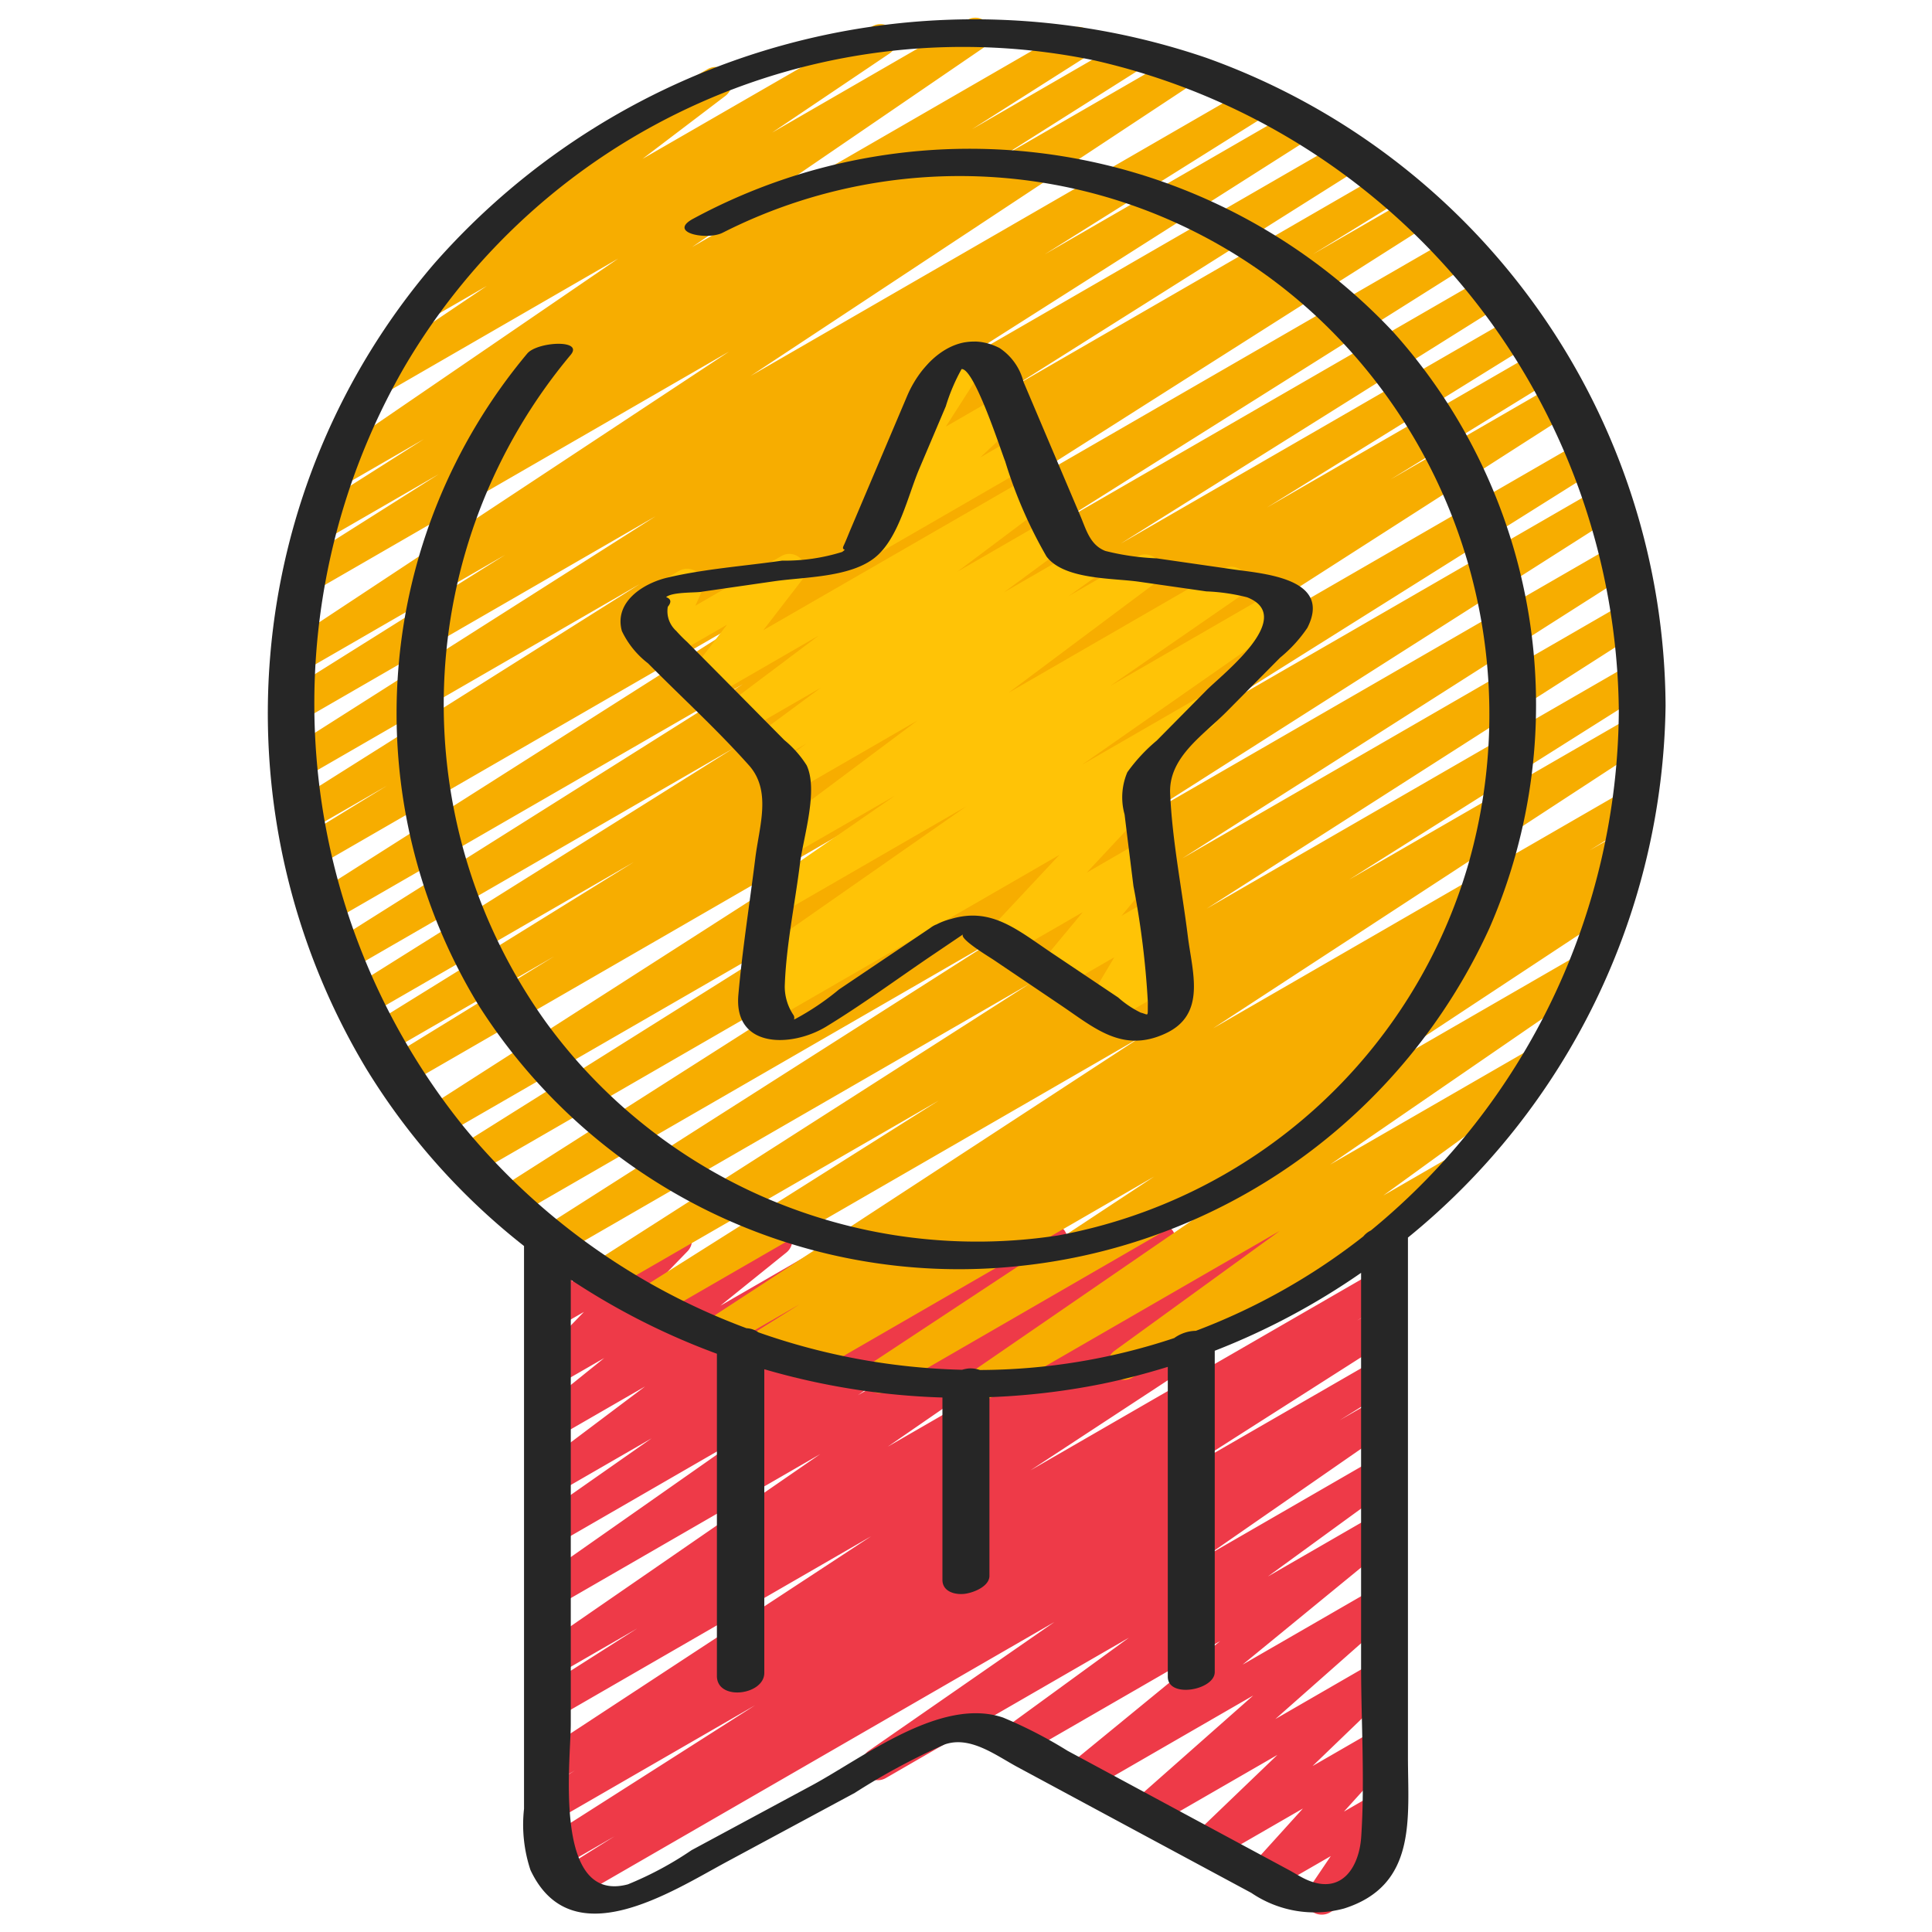 <svg id="Icons" xmlns="http://www.w3.org/2000/svg" viewBox="0 0 60 60"><defs><style>.cls-1{fill:#ee3a48;}.cls-2{fill:#f7ad00;}.cls-3{fill:#ffc306;}.cls-4{fill:#262626;}</style></defs><title>032 - Award Element</title><path class="cls-1" d="M41.042,59.46a.5.5,0,0,1-.414-.781l.7-1.036-1.854,1.07a.5.5,0,0,1-.622-.768l1.611-1.78-2.762,1.594a.5.5,0,0,1-.6-.793L39.671,54.5,35.8,56.733a.5.5,0,0,1-.581-.807l3.7-3.27-5.158,2.978a.5.5,0,0,1-.567-.82l4.7-3.85-6.182,3.569a.5.5,0,0,1-.545-.837l3.894-2.837-7.549,4.359a.5.5,0,0,1-.535-.844l5.767-4L17.961,58.911a.5.5,0,0,1-.516-.856l1.643-1.029L17.4,58a.5.5,0,0,1-.518-.854l6.568-4.187L17.28,56.521a.5.5,0,0,1-.514-.856l1.091-.682-.577.333a.5.5,0,0,1-.524-.85l10.3-6.757L17.28,53.354a.5.5,0,0,1-.518-.855l3.028-1.927-2.51,1.449a.5.5,0,0,1-.534-.843l8.726-6.019L17.28,49.888a.5.5,0,0,1-.537-.842l6.3-4.418L17.28,47.956a.5.5,0,0,1-.537-.842l3.492-2.445L17.28,46.375a.5.5,0,0,1-.551-.832l3.305-2.486L17.28,44.646a.5.5,0,0,1-.563-.822l2.048-1.649-1.485.856a.5.5,0,0,1-.608-.781l1.462-1.507-.854.492a.5.5,0,0,1-.738-.54l.312-1.419a.492.492,0,0,1-.256-.217.5.5,0,0,1,.182-.683l.5-.289a.5.5,0,0,1,.739.54L17.762,39.8l2.979-1.72a.5.5,0,0,1,.609.781l-1.462,1.508,3.97-2.293a.5.5,0,0,1,.564.822l-2.05,1.652,4.29-2.477a.5.5,0,0,1,.551.832l-3.3,2.486,5.753-3.322a.5.5,0,0,1,.537.842L26.705,41.36l5.7-3.291a.5.5,0,0,1,.537.842l-6.3,4.419,9.119-5.265a.5.5,0,0,1,.534.844l-8.724,6.018,11.892-6.865a.5.5,0,0,1,.518.854l-3.031,1.928,4.825-2.785a.5.5,0,0,1,.525.85L32,45.664,42.72,39.475a.5.5,0,0,1,.514.856l-1.091.682.577-.333a.5.5,0,0,1,.518.854l-6.586,4.2,6.069-3.5a.5.5,0,0,1,.515.856L41.6,44.11l1.123-.647a.5.5,0,0,1,.535.844l-5.766,4,5.231-3.02a.5.5,0,0,1,.545.837l-3.894,2.836,3.349-1.933a.5.5,0,0,1,.566.82l-4.7,3.85,4.138-2.388a.5.5,0,0,1,.581.807l-3.7,3.27,3.116-1.8a.5.5,0,0,1,.6.793l-2.562,2.467,1.966-1.135a.5.5,0,0,1,.621.768l-1.611,1.781.99-.571a.5.5,0,0,1,.616.091.5.5,0,0,1,.048.622l-.757,1.114a.5.5,0,0,1,.308.929l-1.644.95A.5.5,0,0,1,41.042,59.46Z"/><path class="cls-2" d="M30.556,43.453a.5.5,0,0,1-.284-.912l8.264-5.681L27.562,43.2a.5.5,0,0,1-.526-.849l8.806-5.811-10.734,6.2a.5.5,0,0,1-.514-.857l.172-.106-1.016.585a.5.5,0,0,1-.515-.857l1.6-1L22.431,41.89a.5.5,0,0,1-.524-.852L35.42,32.212,20.413,40.876a.5.5,0,0,1-.517-.855l9.259-5.843L18.947,40.07a.5.5,0,0,1-.519-.853L31.97,30.554,17.434,38.945a.5.5,0,0,1-.519-.854l13.935-8.88L16.014,37.776a.5.5,0,0,1-.519-.854L30.3,27.491,14.754,36.468a.5.5,0,0,1-.516-.857l12.105-7.6L13.727,35.293a.5.5,0,0,1-.52-.854L30.23,23.525l-17.6,10.163a.5.5,0,0,1-.512-.858L17.211,29.7l-5.233,3.022a.5.5,0,0,1-.514-.858l8.222-5.093-8.255,4.765a.5.5,0,0,1-.516-.856L22.78,23.238,10.8,30.157a.5.5,0,0,1-.517-.855l12.79-8.055L10.276,28.633a.5.5,0,0,1-.518-.855l14.167-9L9.818,26.922a.5.5,0,0,1-.511-.859L12.018,24.4,9.575,25.807a.5.5,0,0,1-.516-.856l10.809-6.812L9.431,24.164a.5.5,0,0,1-.519-.854l11.447-7.277L9.28,22.43a.5.5,0,0,1-.515-.857l6.927-4.344L9.407,20.856a.5.5,0,0,1-.525-.849l13.761-9.089L9.714,18.382a.5.5,0,0,1-.517-.856l4.428-2.8-3.511,2.027A.5.5,0,0,1,9.6,15.9l3.563-2.262-2.508,1.447a.5.5,0,0,1-.532-.846L19.2,8.03,12,12.188a.5.5,0,0,1-.529-.848L15.12,8.879l-1.57.906A.5.5,0,0,1,13,8.954l3.818-2.9a.5.5,0,0,1-.058-.895l5.221-3.015a.5.5,0,0,1,.551.831L19.954,4.934,27.1.812a.5.5,0,0,1,.529.847l-3.65,2.459,6.06-3.5a.5.5,0,0,1,.532.846L21.491,7.674,33.236.893a.5.5,0,0,1,.518.854L30.185,4.014l4.7-2.715a.5.5,0,0,1,.516.855L30.962,4.961l5.584-3.224a.5.5,0,0,1,.525.85L23.312,11.675,38.844,2.708a.5.5,0,0,1,.515.856L32.442,7.9l7.744-4.47a.5.5,0,0,1,.518.854L29.256,11.563l12.45-7.187a.5.5,0,0,1,.517.855l-10.8,6.809L42.979,5.366a.5.5,0,0,1,.512.859L40.767,7.9l3.087-1.782a.5.5,0,0,1,.519.855l-14.169,9L45.116,7.364a.5.5,0,0,1,.517.856l-12.78,8.049L46.162,8.584a.5.5,0,0,1,.516.856L34.806,16.881,47.062,9.806a.5.5,0,0,1,.513.857l-8.231,5.1,8.4-4.852a.5.5,0,0,1,.512.859l-5.078,3.124L48.363,11.9a.5.5,0,0,1,.52.854L31.854,23.673,49.128,13.7a.5.5,0,0,1,.516.857L37.553,22.15,49.7,15.137a.5.5,0,0,1,.519.854L35.408,25.424l14.731-8.5a.5.5,0,0,1,.518.854L36.715,26.659l13.774-7.952a.5.5,0,0,1,.52.854L37.473,28.22l13.171-7.6a.5.5,0,0,1,.516.856L41.894,27.32l8.765-5.06a.5.5,0,0,1,.524.851L37.671,31.937l12.788-7.383a.5.5,0,0,1,.515.857l-1.61,1,.854-.492a.5.5,0,0,1,.514.857l-.742.461a.5.5,0,0,1,.386.906l-8.8,5.806,7.467-4.31a.5.5,0,0,1,.533.844l-8.269,5.685,6.241-3.6a.5.5,0,0,1,.544.837L42.96,37.128,44.8,36.065a.5.5,0,0,1,.5.866L35.155,42.788a.5.5,0,0,1-.544-.837l5.134-3.725-8.939,5.16A.494.494,0,0,1,30.556,43.453Z"/><path class="cls-3" d="M34.234,31.831a.5.5,0,0,1-.429-.756l.8-1.346-1.693.977a.5.5,0,0,1-.635-.752l1.348-1.625-2.285,1.319a.5.5,0,0,1-.615-.774L32.9,26.55l-8.934,5.158a.5.5,0,0,1-.527-.849l.909-.607-.321.185a.5.5,0,0,1-.536-.843l6.524-4.555-5.729,3.308a.5.5,0,0,1-.534-.844l4.045-2.794-3.3,1.9a.5.5,0,0,1-.549-.833l4.546-3.4-3.828,2.21a.5.5,0,0,1-.54-.84l.912-.65L24,23.7a.5.5,0,0,1-.547-.835l2.041-1.508-2.427,1.4a.5.5,0,0,1-.549-.832l2.911-2.188-3.405,1.966a.5.5,0,0,1-.626-.1.5.5,0,0,1-.021-.635L22.578,19.4l-1.807,1.043a.5.5,0,0,1-.707-.634l.2-.453a.5.5,0,0,1-.625-.212.5.5,0,0,1,.182-.682l1.268-.733a.5.5,0,0,1,.707.635l-.2.446,2.668-1.54a.5.5,0,0,1,.646.739l-1.206,1.563L32.1,14.733a.5.5,0,0,1,.549.832L29.73,17.756l2.932-1.692a.5.5,0,0,1,.547.835l-2.036,1.5,2.383-1.375a.5.5,0,0,1,.54.84l-.911.651,2.132-1.232a.5.5,0,0,1,.549.833l-4.548,3.4,6.666-3.848a.5.5,0,0,1,.535.844l-4.041,2.792,5.115-2.953a.5.5,0,0,1,.536.842L33.6,23.753l3.492-2.016a.5.5,0,0,1,.527.849l-2.028,1.355a.5.5,0,0,1,.326.84L33.749,27.1l1.794-1.036a.5.5,0,0,1,.635.752l-1.349,1.626.942-.543a.494.494,0,0,1,.606.082.5.5,0,0,1,.073.607l-.8,1.345.349-.2a.5.5,0,0,1,.5.866l-2.013,1.163A.489.489,0,0,1,34.234,31.831Z"/><path class="cls-3" d="M26.964,17.291a.5.5,0,0,1-.343-.864l1.3-1.225a.5.5,0,0,1-.5-.764l1.48-2.308a.5.5,0,0,1-.027-.88l1.045-.6a.5.5,0,0,1,.671.7l-1.217,1.9,1.677-.968a.5.5,0,0,1,.592.8l-1.2,1.125,1.141-.658a.5.5,0,0,1,.5.865l-4.878,2.816A.489.489,0,0,1,26.964,17.291Z"/><path class="cls-4" d="M20.125,20.6c1.039,1.05,2.148,2.061,3.131,3.164.717.8.321,1.9.2,2.892-.175,1.41-.4,2.823-.525,4.238-.149,1.674,1.656,1.643,2.731.986,1.15-.7,2.247-1.513,3.365-2.266l.887-.6c-.164.124.844.726.951.8l2.073,1.4c1.049.706,1.917,1.5,3.252.884,1.285-.59.839-1.9.7-3.014-.182-1.466-.485-2.967-.55-4.443-.049-1.123,1.019-1.8,1.754-2.539l1.662-1.679A4.306,4.306,0,0,0,40.6,19.5c.79-1.545-1.376-1.684-2.3-1.817l-2.378-.343a7.778,7.778,0,0,1-1.595-.23c-.475-.186-.591-.654-.774-1.085l-.924-2.177-.843-1.988a1.782,1.782,0,0,0-.746-1.053c-1.288-.652-2.4.4-2.862,1.476l-1.769,4.171c-.069.162-.132.329-.207.488-.09.188.139.066-.05.2a5.959,5.959,0,0,1-1.862.269c-1.177.17-2.406.255-3.565.528-.744.175-1.662.753-1.412,1.658A2.75,2.75,0,0,0,20.125,20.6Zm1.665-2.223,2.257-.326c.933-.135,2.349-.114,3.124-.735.737-.59,1.022-1.917,1.373-2.745l.829-1.954a5.883,5.883,0,0,1,.49-1.155c.4-.031,1.244,2.607,1.353,2.862A14.182,14.182,0,0,0,32.5,17.282c.549.727,2.063.667,2.872.784l2.091.3a6.053,6.053,0,0,1,1.269.184c1.542.608-.774,2.392-1.261,2.884L35.923,23a5.284,5.284,0,0,0-.913.983,1.987,1.987,0,0,0-.085,1.312q.136,1.111.275,2.223a26.7,26.7,0,0,1,.448,3.619c-.01.473.04.378-.222.311a3.067,3.067,0,0,1-.7-.47L32.671,29.6c-1.1-.74-1.889-1.435-3.14-1.06a2,2,0,0,0-.442.167c-.012.006-.022.008-.034.013a.789.789,0,0,0-.166.1l-2.835,1.91a8.128,8.128,0,0,1-1.367.921c-.013,0-.017.008-.028.012a.167.167,0,0,0-.012-.132,1.591,1.591,0,0,1-.276-.892c.04-1.265.317-2.564.473-3.82.1-.8.576-2.268.207-3.052a3.3,3.3,0,0,0-.692-.782l-1.535-1.551-1.487-1.5a4.426,4.426,0,0,1-.327-.33c-.016-.021-.044-.038-.059-.06a.82.82,0,0,1-.212-.7q.18-.216-.052-.3C20.873,18.383,21.558,18.412,21.79,18.379Z"/><path class="cls-4" d="M51.726,21.914A21.5,21.5,0,0,0,37.455,1.793,22.323,22.323,0,0,0,13.474,8.2a21.454,21.454,0,0,0-2.11,24.972,20.8,20.8,0,0,0,4.91,5.524V56.175a4.469,4.469,0,0,0,.2,1.9c1.271,2.707,4.373.673,6.094-.254l3.977-2.141a20.91,20.91,0,0,1,2.794-1.505c.792-.276,1.585.338,2.256.7l3.867,2.082,3.4,1.829a3.5,3.5,0,0,0,2.877.485c2.283-.723,1.986-2.82,1.986-4.716V38.434A21.66,21.66,0,0,0,51.726,21.914ZM14.4,34.99a20.931,20.931,0,0,1-1.858-23.564A20.11,20.11,0,0,1,34,1.878,20.924,20.924,0,0,1,50.274,22.086a21.032,21.032,0,0,1-7.7,16.127.7.7,0,0,0-.235.185,19.622,19.622,0,0,1-5.2,2.932,1.185,1.185,0,0,0-.673.225,19.264,19.264,0,0,1-6.034.992.862.862,0,0,0-.353-.048,1.139,1.139,0,0,0-.2.041,20.488,20.488,0,0,1-6.324-1.162.692.692,0,0,0-.372-.129A20.7,20.7,0,0,1,14.4,34.99ZM42.274,57.043c-.059.9-.571,1.8-1.652,1.351-.21-.087-.412-.222-.612-.329l-3.181-1.713-3.676-1.98a13.94,13.94,0,0,0-2-1.031c-1.926-.654-4.325,1.233-5.929,2.1l-3.747,2.018A10.621,10.621,0,0,1,19.5,58.52c-2.339.625-1.774-3.841-1.774-4.978v-13.8a21.858,21.858,0,0,0,4.538,2.3V52.047c0,.789,1.472.6,1.472-.094v-9.43a22.129,22.129,0,0,0,5.532.878v5.662c0,.351.357.464.66.438.263-.022.8-.218.8-.564V43.39a21.746,21.746,0,0,0,3.478-.409c.7-.142,1.386-.325,2.061-.532v9.624c0,.682,1.458.415,1.458-.146V41.949a21.842,21.842,0,0,0,4.545-2.42V51.8C42.274,53.534,42.388,55.311,42.274,57.043Z"/><path class="cls-4" d="M31.467,39.336A18.107,18.107,0,0,0,46.255,28.825,17.329,17.329,0,0,0,43.25,10.291a18.05,18.05,0,0,0-21.7-3.51c-.862.448.418.694.9.443A16.267,16.267,0,0,1,41.343,10.27a16.905,16.905,0,0,1,4.263,16.548A16.355,16.355,0,0,1,32.851,38.369a16.566,16.566,0,0,1-15.894-6.621,16.922,16.922,0,0,1,.767-20.729c.409-.492-1.045-.407-1.351-.038a17.408,17.408,0,0,0-1.5,20.253A17.675,17.675,0,0,0,31.467,39.336Z"/></svg>